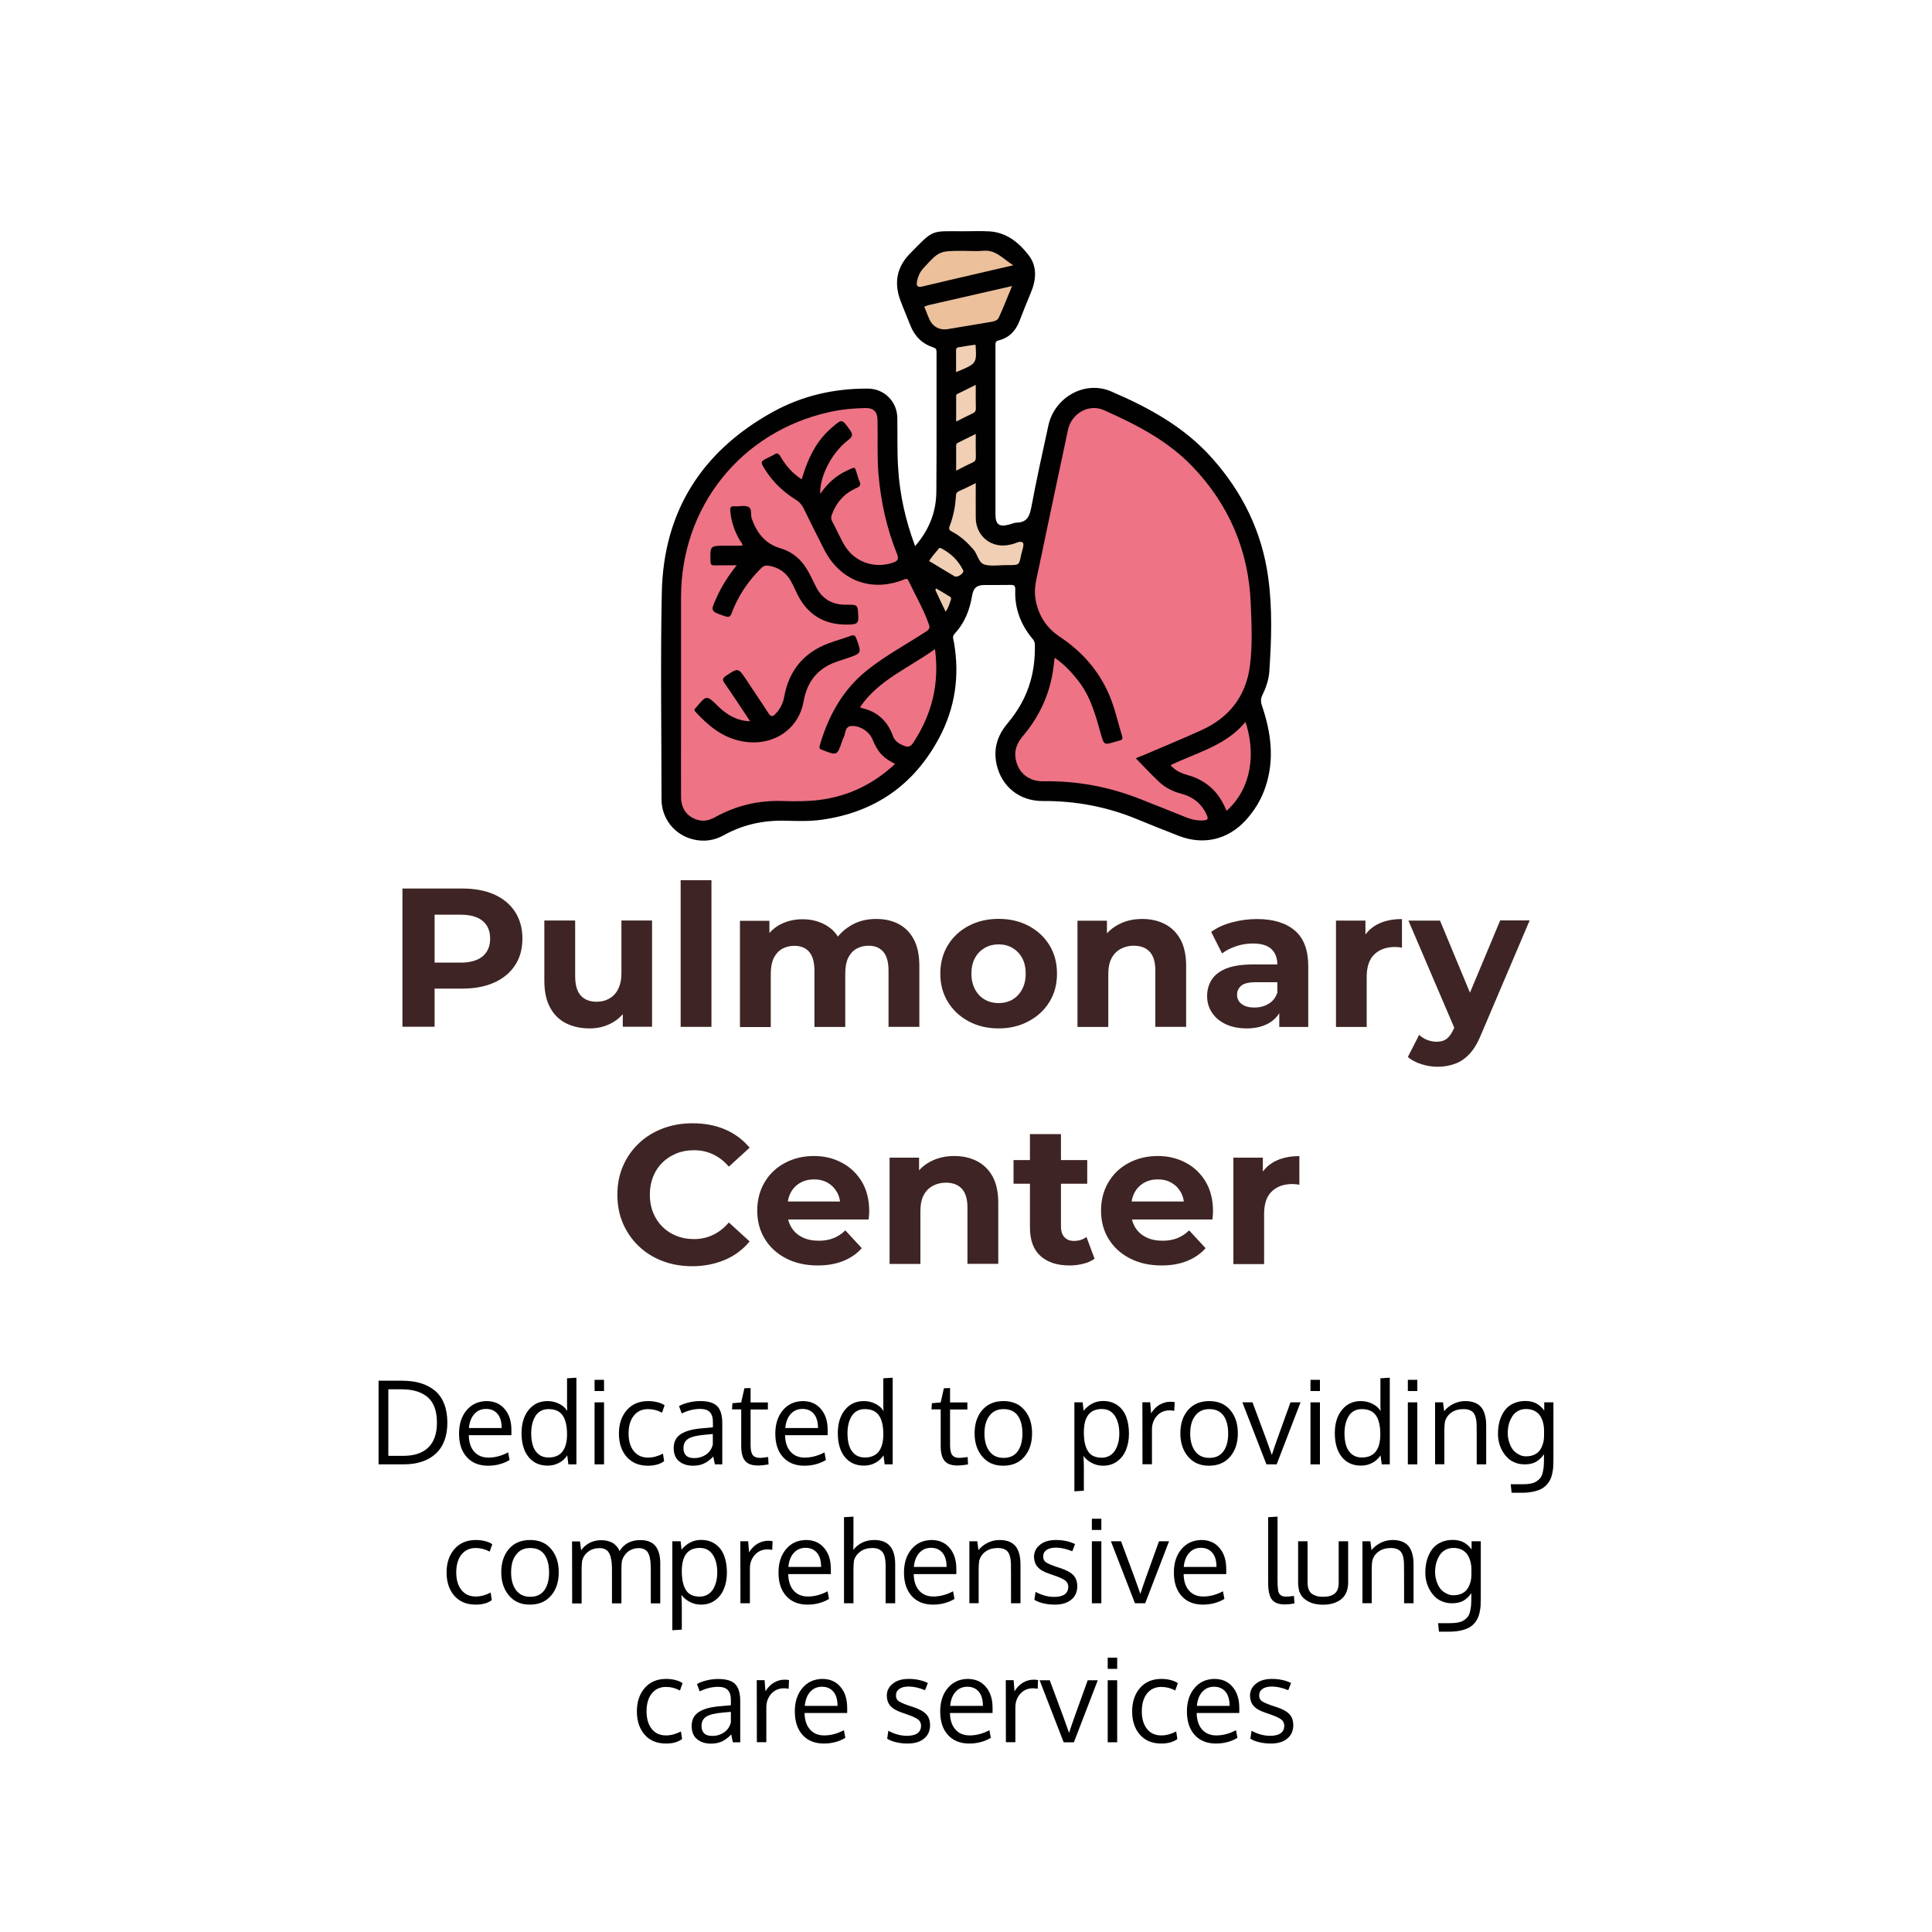 <svg xmlns="http://www.w3.org/2000/svg" xmlns:xlink="http://www.w3.org/1999/xlink" id="Layer_1" x="0px" y="0px" viewBox="0 0 200 200" style="enable-background:new 0 0 200 200;" xml:space="preserve"><style type="text/css">	.st0{fill:#010101;}	.st1{fill:#ED7385;}	.st2{fill:#F0CFB4;}	.st3{fill:#EBC09B;}	.st4{fill:#ECCDB2;}	.st5{fill:#3E2424;}</style><g>	<path class="st0" d="M94.73,56.53c1.45-1.66,2.18-3.52,2.2-5.61c0.04-4.83,0.01-9.66,0.02-14.49c0-0.27-0.07-0.38-0.35-0.47  c-1.15-0.38-1.93-1.16-2.37-2.3c-0.33-0.86-0.71-1.71-1.03-2.58c-0.67-1.82-0.36-3.45,1.01-4.84c2.48-2.52,2.1-2.31,5.46-2.3  c0.91,0,1.82-0.04,2.73,0.01c1.76,0.1,3.04,1.13,4.05,2.42c0.93,1.18,0.84,2.55,0.27,3.91c-0.42,0.99-0.81,1.99-1.2,2.99  c-0.4,1.01-1.08,1.71-2.15,1.97c-0.33,0.08-0.32,0.26-0.32,0.5c0,0.97,0,1.95,0,2.92c0,4.85,0,9.7,0,14.56  c0,1.06,0.35,1.34,1.35,1.1c0.29-0.07,0.57-0.21,0.85-0.22c1.05-0.02,1.33-0.64,1.51-1.58c0.53-2.84,1.15-5.66,1.77-8.48  c0.63-2.9,3.75-4.69,6.47-3.53c3.88,1.66,7.57,3.66,10.45,6.89c3.17,3.55,5.18,7.63,5.83,12.35c0.45,3.24,0.34,6.5,0.12,9.76  c-0.06,0.86-0.35,1.69-0.73,2.47c-0.18,0.38-0.16,0.7-0.03,1.08c0.93,2.73,1.31,5.5,0.39,8.32c-0.44,1.35-1.15,2.53-2.11,3.57  c-1.85,1.99-4.35,2.56-6.89,1.58c-1.43-0.56-2.86-1.12-4.28-1.71c-3.14-1.31-6.41-1.92-9.81-1.9c-2.4,0.01-4.27-1.48-4.78-3.82  c-0.34-1.58,0.09-2.97,1.12-4.19c1.1-1.31,1.94-2.76,2.4-4.41c0.35-1.23,0.47-2.49,0.45-3.76c0-0.25-0.09-0.44-0.25-0.62  c-1.23-1.47-1.86-3.16-1.78-5.07c0.02-0.45-0.15-0.51-0.53-0.5c-0.87,0.02-1.74,0-2.61,0.01c-0.85,0-1.19,0.28-1.33,1.12  c-0.25,1.47-0.77,2.81-1.8,3.91c-0.29,0.31-0.13,0.61-0.08,0.89c0.61,3.47,0.13,6.79-1.52,9.89c-2.6,4.88-6.67,7.72-12.17,8.49  c-1.25,0.18-2.5,0.13-3.74,0.1c-2.27-0.06-4.4,0.39-6.39,1.5c-0.99,0.55-2.06,0.71-3.19,0.43c-1.93-0.48-3.26-2.16-3.26-4.15  c0-7.14-0.12-14.28,0.03-21.42c0.18-8.38,4.14-14.59,11.44-18.65c3.06-1.7,6.4-2.47,9.91-2.44c1.68,0.01,3,1.33,3.03,3.02  c0.03,1.76-0.03,3.51,0.09,5.27C93.15,51.24,93.74,53.88,94.73,56.53z"></path>	<path class="st1" d="M117.58,78.5c0.82,0.84,1.59,1.67,2.4,2.43c0.65,0.62,1.45,1.01,2.32,1.24c1.23,0.33,2.14,1.06,2.65,2.26  c0.15,0.35,0.04,0.46-0.28,0.49c-0.65,0.06-1.26-0.06-1.86-0.3c-1.61-0.64-3.21-1.29-4.82-1.92c-3.2-1.26-6.52-1.88-9.97-1.82  c-1.51,0.02-2.58-0.84-2.87-2.26c-0.19-0.92,0.13-1.7,0.72-2.4c1.62-1.91,2.68-4.09,3.1-6.56c0.08-0.5,0.13-1,0.21-1.57  c1.04,0.72,1.85,1.6,2.58,2.57c1.19,1.6,1.68,3.48,2.21,5.35c0.32,1.11,0.32,1.11,1.41,0.8c0.18-0.05,0.36-0.11,0.55-0.16  c0.26-0.06,0.31-0.2,0.23-0.45c-0.44-1.43-0.75-2.9-1.34-4.28c-1.09-2.53-2.84-4.49-5.11-6c-1.46-0.97-2.29-2.34-2.54-4.06  c-0.14-1.01,0.14-1.97,0.34-2.94c1.01-4.81,2.02-9.63,3.05-14.43c0.37-1.7,2.15-2.73,3.72-2.03c3.35,1.49,6.6,3.15,9.19,5.86  c3.8,3.99,5.8,8.73,6.01,14.21c0.08,2.13,0.19,4.28-0.09,6.41c-0.41,3.12-2.13,5.33-4.98,6.63c-2.05,0.94-4.15,1.79-6.22,2.68  C117.99,78.31,117.8,78.4,117.58,78.5z"></path>	<path class="st1" d="M92.66,79.08c-2.27,2.11-4.85,3.35-7.84,3.73c-1.27,0.16-2.54,0.15-3.81,0.11c-2.45-0.08-4.74,0.45-6.88,1.62  c-0.54,0.3-1.11,0.52-1.76,0.37c-1.16-0.26-1.86-1.13-1.87-2.38c-0.01-2.27,0-4.53,0-6.8c0-4.64,0-9.28,0-13.92  c0.01-9.37,6.21-17.11,15.34-19.15c1.24-0.28,2.51-0.4,3.78-0.42c0.81-0.01,1.2,0.39,1.22,1.2c0.05,1.88-0.06,3.77,0.1,5.65  c0.24,2.84,0.85,5.59,1.91,8.23c0.23,0.57,0.08,0.76-0.45,0.94c-1.97,0.65-4.05-0.12-5.06-1.95c-0.43-0.78-0.79-1.58-1.21-2.37  c-0.12-0.23-0.1-0.42-0.02-0.66c0.47-1.28,1.31-2.22,2.55-2.76c0.38-0.17,0.48-0.33,0.31-0.7c-0.11-0.23-0.16-0.48-0.24-0.72  c-0.27-0.82-0.14-0.8-1.02-0.4c-1.17,0.53-2.07,1.36-2.8,2.43c-0.08-1.78,1.17-4.26,2.89-5.57c0.49-0.37,0.51-0.6,0.16-1.08  c-0.81-1.12-0.78-1.14-1.83-0.23c-1.47,1.27-2.37,2.8-3.14,5.37c-0.94-0.6-1.64-1.4-2.18-2.34c-0.19-0.33-0.35-0.44-0.68-0.22  c-0.17,0.12-0.38,0.19-0.56,0.29c-0.88,0.44-0.88,0.44-0.37,1.26c0.81,1.3,1.9,2.32,3.19,3.13c0.38,0.23,0.63,0.53,0.82,0.92  c0.68,1.4,1.38,2.8,2.09,4.19c1.63,3.24,4.85,4.48,8.21,3.17c0.22-0.09,0.4-0.22,0.55,0.12c0.7,1.49,1.54,2.91,2.09,4.47  c0.13,0.35,0.07,0.54-0.26,0.75c-2.05,1.34-4.23,2.5-6.15,4.04c-2.52,2.02-3.99,4.72-4.88,7.77c-0.08,0.26-0.01,0.4,0.25,0.45  c0.02,0,0.04,0.02,0.06,0.03c1.49,0.58,1.49,0.58,2.01-0.93c0.03-0.08,0.04-0.17,0.09-0.24c0.29-0.43,0.13-1.22,0.78-1.31  c0.9-0.13,1.94,0.56,2.26,1.35c0.25,0.61,0.55,1.19,1.02,1.66C91.71,78.56,92.14,78.82,92.66,79.08z"></path>	<path class="st1" d="M96.79,67.19c0.48,3.63-0.34,6.8-2.26,9.71c-0.26,0.39-0.5,0.47-0.93,0.31c-0.52-0.2-0.98-0.49-1.16-1.01  c-0.56-1.56-1.61-2.54-3.23-2.9c-0.05-0.01-0.1-0.06-0.17-0.11C90.95,70.38,94.07,69.16,96.79,67.19z"></path>	<path class="st1" d="M126.98,83.93c-0.38-0.86-0.83-1.67-1.52-2.31c-0.71-0.66-1.53-1.11-2.47-1.37c-0.67-0.19-1.31-0.45-1.81-1.04  c2.71-1.32,5.73-2.01,7.75-4.48C129.98,77.88,129.63,81.56,126.98,83.93z"></path>	<path class="st2" d="M101.01,50.01c0,1.28-0.01,2.44,0,3.6c0.01,1.91,1.66,3.21,3.52,2.78c0.02,0,0.04-0.01,0.06-0.02  c0.45-0.03,1-0.47,1.29-0.19c0.19,0.18-0.09,0.85-0.18,1.3c-0.2,1.02-0.21,1.02-1.26,1.02c-0.11,0-0.21,0-0.32,0  c-0.72,0-1.47,0.13-2.15-0.04c-0.7-0.18-0.75-1.07-1.2-1.58c-0.65-0.74-1.35-1.4-2.23-1.85c-0.27-0.14-0.35-0.26-0.23-0.58  c0.39-1.01,0.59-2.07,0.65-3.15c0.01-0.22,0.08-0.34,0.28-0.44C99.81,50.61,100.37,50.33,101.01,50.01z"></path>	<path class="st3" d="M95.68,31.74c0.16-0.05,0.29-0.11,0.43-0.15c2.83-0.65,5.67-1.3,8.66-1.98c-0.48,1.16-0.9,2.22-1.37,3.26  c-0.16,0.35-0.57,0.41-0.92,0.47c-1.46,0.24-2.92,0.49-4.37,0.73c-0.81,0.14-1.53-0.23-1.88-0.97  C96.03,32.66,95.87,32.2,95.68,31.74z"></path>	<path class="st3" d="M104.89,27.46c-1.37,0.32-2.54,0.59-3.7,0.86c-1.89,0.44-3.78,0.87-5.67,1.33c-0.55,0.13-0.69-0.04-0.59-0.54  c0.1-0.48,0.28-0.92,0.62-1.3c1.67-1.84,1.67-1.84,4.17-1.84c0.7,0,1.4,0.05,2.09-0.01C103.1,25.85,103.81,26.78,104.89,27.46z"></path>	<path class="st2" d="M101.01,39.84c0,0.88-0.01,1.66,0.01,2.44c0.01,0.28-0.11,0.41-0.35,0.52c-0.53,0.25-1.05,0.52-1.69,0.84  c0-0.93,0-1.8,0-2.67c0-0.15,0.13-0.2,0.25-0.25C99.8,40.44,100.36,40.16,101.01,39.84z"></path>	<path class="st2" d="M101.01,44.92c0,0.87-0.01,1.63,0.01,2.39c0.01,0.29-0.08,0.46-0.36,0.58c-0.54,0.24-1.05,0.52-1.68,0.83  c0-0.92,0-1.77,0-2.62c0-0.15,0.1-0.23,0.21-0.28C99.77,45.54,100.35,45.25,101.01,44.92z"></path>	<path class="st2" d="M99.73,59.1c-0.01,0.32-0.65,0.71-0.91,0.56c-0.8-0.47-1.59-0.95-2.38-1.43c-0.09-0.06-0.31-0.11-0.21-0.24  c0.3-0.43,0.64-0.84,0.98-1.23c0.1-0.11,0.23,0.02,0.34,0.07c0.9,0.47,1.59,1.16,2.08,2.06C99.67,58.97,99.7,59.04,99.73,59.1z"></path>	<path class="st2" d="M100.96,35.68c0.02,0.06,0.04,0.1,0.04,0.14c0.11,1.81,0.08,1.84-2.03,2.7c0-0.78,0.01-1.52,0-2.27  c0-0.29,0.21-0.29,0.38-0.32C99.89,35.83,100.43,35.76,100.96,35.68z"></path>	<path class="st4" d="M96.89,60.9c0.5,0.3,0.97,0.58,1.45,0.87c0.17,0.1,0.12,0.24,0.07,0.39c-0.13,0.4-0.26,0.8-0.52,1.16  c-0.36-0.75-0.71-1.48-1.05-2.22C96.83,61.07,96.86,61.02,96.89,60.9z"></path>	<path class="st0" d="M76.26,58.52c-0.84,0-1.56-0.01-2.27,0.01c-0.31,0.01-0.43-0.06-0.44-0.41c-0.05-1.63-0.06-1.63,1.57-1.63  c0.57,0,1.14,0,1.7,0c0.08-0.24-0.1-0.33-0.18-0.47c-0.58-0.95-0.93-1.98-1.04-3.1c-0.03-0.36,0.02-0.55,0.46-0.51  c0.46,0.04,0.99-0.12,1.38,0.05c0.46,0.19,0.23,0.81,0.38,1.23c0.53,1.49,1.39,2.61,3,3.08c1.2,0.35,2.12,1.14,2.75,2.22  c0.31,0.53,0.57,1.08,0.84,1.63c0.64,1.35,1.69,2,3.18,1.98c1.24-0.01,1.2,0,1.26,1.24c0.04,0.69-0.2,0.78-0.83,0.81  c-2.72,0.13-4.58-1.06-5.66-3.52c-0.14-0.31-0.29-0.61-0.45-0.91c-0.49-0.92-1.25-1.46-2.27-1.65c-0.33-0.06-0.59-0.01-0.85,0.25  c-1.34,1.33-2.38,2.86-3.04,4.63c-0.16,0.44-0.32,0.47-0.73,0.33c-1.49-0.51-1.49-0.49-0.83-1.94  C74.71,60.67,75.4,59.61,76.26,58.52z"></path>	<path class="st0" d="M77.65,74.66c-0.91-1.37-1.77-2.68-2.66-3.96c-0.24-0.35-0.18-0.5,0.15-0.73c1.28-0.85,1.27-0.87,2.13,0.42  c0.76,1.14,1.53,2.28,2.28,3.44c0.23,0.35,0.4,0.41,0.71,0.09c0.51-0.52,0.8-1.12,0.93-1.83c0.49-2.7,2.03-4.54,4.6-5.5  c0.75-0.28,1.53-0.49,2.28-0.77c0.36-0.13,0.48,0,0.59,0.31c0.54,1.49,0.55,1.49-0.97,2.01c-0.28,0.1-0.56,0.19-0.84,0.28  c-2.08,0.64-3.28,2.02-3.66,4.18c-0.54,3.06-3.41,4.81-6.61,4.09c-1.91-0.43-3.31-1.62-4.59-3.01c-0.13-0.14-0.14-0.25,0-0.37  c0.02-0.01,0.03-0.03,0.05-0.04c1.1-1.34,1.1-1.34,2.3-0.15C75.37,74.12,76.46,74.65,77.65,74.66z"></path></g><g>	<g>		<path class="st5" d="M41.66,106.3V91.98h6.2c1.28,0,2.39,0.21,3.31,0.62c0.93,0.42,1.64,1.01,2.15,1.79   c0.5,0.78,0.76,1.7,0.76,2.76c0,1.08-0.25,2-0.76,2.77c-0.5,0.77-1.22,1.37-2.15,1.79s-2.03,0.63-3.31,0.63h-4.38l1.51-1.49v5.44   H41.66z M44.99,101.22l-1.51-1.57h4.19c1.01,0,1.77-0.22,2.29-0.65c0.52-0.44,0.78-1.05,0.78-1.84c0-0.79-0.26-1.4-0.78-1.83   c-0.52-0.43-1.28-0.64-2.29-0.64h-4.19l1.51-1.57V101.22z"></path>		<path class="st5" d="M61.05,106.46c-0.93,0-1.75-0.18-2.45-0.53c-0.71-0.35-1.26-0.9-1.66-1.64s-0.59-1.66-0.59-2.78v-6.22h3.19   v5.73c0,0.93,0.19,1.61,0.58,2.04c0.39,0.43,0.94,0.64,1.65,0.64c0.49,0,0.93-0.11,1.31-0.33c0.38-0.22,0.69-0.54,0.91-0.98   s0.34-0.98,0.34-1.64v-5.46h3.17v11h-3.03v-3.05l0.55,0.9c-0.38,0.76-0.93,1.34-1.64,1.73C62.67,106.27,61.89,106.46,61.05,106.46   z"></path>		<path class="st5" d="M70.46,106.3V91.12h3.19v15.18H70.46z"></path>		<path class="st5" d="M90.7,95.13c0.87,0,1.65,0.17,2.32,0.52c0.67,0.35,1.2,0.88,1.58,1.6c0.38,0.72,0.57,1.63,0.57,2.75v6.3   h-3.19v-5.81c0-0.89-0.18-1.54-0.54-1.96s-0.87-0.63-1.52-0.63c-0.48,0-0.9,0.11-1.27,0.32c-0.37,0.21-0.65,0.53-0.85,0.94   c-0.2,0.42-0.3,0.96-0.3,1.63v5.52h-3.19v-5.81c0-0.89-0.18-1.54-0.54-1.96s-0.88-0.63-1.56-0.63c-0.46,0-0.88,0.11-1.25,0.32   c-0.37,0.21-0.65,0.53-0.86,0.94c-0.2,0.42-0.31,0.96-0.31,1.63v5.52h-3.19v-11h3.05v2.99l-0.57-0.86   c0.37-0.75,0.91-1.32,1.62-1.71s1.51-0.58,2.39-0.58c1.01,0,1.9,0.26,2.66,0.77c0.76,0.51,1.27,1.29,1.51,2.34l-1.12-0.31   c0.37-0.85,0.95-1.52,1.76-2.04C88.71,95.38,89.64,95.13,90.7,95.13z"></path>		<path class="st5" d="M103.36,106.46c-1.16,0-2.19-0.25-3.1-0.74c-0.91-0.49-1.62-1.16-2.14-2.01c-0.52-0.85-0.78-1.82-0.78-2.92   c0-1.1,0.26-2.08,0.78-2.94c0.52-0.85,1.23-1.52,2.14-2c0.91-0.48,1.94-0.73,3.1-0.73c1.17,0,2.21,0.24,3.13,0.73   c0.91,0.48,1.63,1.15,2.15,2c0.52,0.85,0.78,1.83,0.78,2.94s-0.26,2.08-0.78,2.92c-0.52,0.85-1.23,1.51-2.15,2   C105.58,106.21,104.54,106.46,103.36,106.46z M103.36,103.84c0.54,0,1.03-0.12,1.44-0.36c0.42-0.24,0.75-0.59,1-1.05   s0.38-1.01,0.38-1.64c0-0.64-0.13-1.19-0.38-1.64c-0.25-0.45-0.59-0.79-1-1.03c-0.42-0.24-0.89-0.36-1.42-0.36   s-1.01,0.12-1.43,0.36c-0.42,0.24-0.76,0.58-1.01,1.03c-0.25,0.45-0.38,1-0.38,1.64c0,0.63,0.13,1.17,0.38,1.64   c0.25,0.46,0.59,0.81,1.01,1.05C102.37,103.72,102.85,103.84,103.36,103.84z"></path>		<path class="st5" d="M118.23,95.13c0.87,0,1.65,0.17,2.34,0.52c0.69,0.35,1.23,0.88,1.63,1.6c0.39,0.72,0.59,1.63,0.59,2.75v6.3   h-3.19v-5.81c0-0.89-0.19-1.54-0.58-1.96s-0.94-0.63-1.65-0.63c-0.5,0-0.96,0.11-1.36,0.33c-0.4,0.22-0.72,0.54-0.94,0.96   c-0.23,0.42-0.34,0.98-0.34,1.68v5.44h-3.19v-11h3.05v3.05l-0.57-0.92c0.4-0.74,0.96-1.3,1.7-1.7   C116.45,95.33,117.29,95.13,118.23,95.13z"></path>		<path class="st5" d="M129.07,106.46c-0.85,0-1.58-0.15-2.19-0.44c-0.61-0.29-1.09-0.69-1.42-1.2c-0.33-0.5-0.5-1.07-0.5-1.7   c0-0.64,0.16-1.21,0.48-1.71c0.32-0.5,0.83-0.88,1.52-1.16c0.7-0.27,1.61-0.41,2.74-0.41h2.9v1.84h-2.58   c-0.75,0-1.26,0.12-1.54,0.37c-0.28,0.25-0.42,0.55-0.42,0.92c0,0.41,0.16,0.73,0.48,0.97c0.32,0.24,0.75,0.36,1.3,0.36   c0.55,0,1.03-0.12,1.46-0.37c0.43-0.25,0.73-0.62,0.91-1.13l0.49,1.49c-0.23,0.68-0.66,1.21-1.27,1.58   S130.04,106.46,129.07,106.46z M132.43,106.3v-2.15l-0.2-0.47v-3.84c0-0.68-0.21-1.21-0.62-1.6c-0.42-0.38-1.05-0.57-1.91-0.57   c-0.59,0-1.16,0.09-1.73,0.28s-1.05,0.43-1.46,0.75l-1.13-2.23c0.6-0.44,1.32-0.77,2.17-0.99c0.84-0.23,1.7-0.34,2.58-0.34   c1.68,0,2.98,0.4,3.91,1.19c0.93,0.79,1.39,2.02,1.39,3.7v6.28H132.43z"></path>		<path class="st5" d="M138.3,106.3v-11h3.05v3.13l-0.43-0.92c0.33-0.78,0.85-1.37,1.57-1.77c0.72-0.4,1.6-0.6,2.64-0.6v2.97   c-0.12-0.03-0.24-0.05-0.36-0.06c-0.12-0.01-0.23-0.02-0.34-0.02c-0.9,0-1.62,0.25-2.15,0.76c-0.53,0.5-0.8,1.28-0.8,2.33v5.19   H138.3z"></path>		<path class="st5" d="M148.81,110.43c-0.56,0-1.12-0.09-1.68-0.27c-0.56-0.18-1.02-0.42-1.39-0.74l1.17-2.29   c0.25,0.23,0.53,0.41,0.85,0.53c0.32,0.12,0.64,0.18,0.97,0.18c0.44,0,0.79-0.11,1.05-0.32c0.27-0.21,0.51-0.56,0.73-1.05   l0.57-1.35l0.25-0.35l3.97-9.49h3.05l-4.97,11.68c-0.36,0.9-0.76,1.6-1.22,2.1c-0.46,0.5-0.96,0.85-1.51,1.05   C150.09,110.32,149.48,110.43,148.81,110.43z M150.69,106.73l-4.89-11.43h3.27l3.83,9.22L150.69,106.73z"></path>		<path class="st5" d="M71.66,131.08c-1.1,0-2.13-0.18-3.08-0.54c-0.95-0.36-1.77-0.88-2.46-1.54c-0.7-0.67-1.24-1.45-1.63-2.35   c-0.39-0.9-0.58-1.89-0.58-2.97s0.19-2.07,0.58-2.97c0.39-0.9,0.93-1.68,1.64-2.35c0.7-0.67,1.53-1.18,2.48-1.54   c0.95-0.36,1.97-0.54,3.08-0.54c1.24,0,2.37,0.21,3.37,0.64s1.85,1.06,2.54,1.89l-2.15,1.96c-0.48-0.56-1.02-0.98-1.63-1.27   c-0.61-0.29-1.26-0.43-1.97-0.43c-0.67,0-1.28,0.11-1.84,0.34s-1.04,0.54-1.45,0.95s-0.73,0.89-0.95,1.45   c-0.22,0.56-0.34,1.18-0.34,1.86s0.11,1.3,0.34,1.86c0.23,0.56,0.54,1.04,0.95,1.45c0.41,0.41,0.89,0.73,1.45,0.95   c0.56,0.23,1.17,0.34,1.84,0.34c0.71,0,1.37-0.15,1.97-0.44c0.61-0.29,1.15-0.72,1.63-1.28l2.15,1.96   c-0.68,0.83-1.53,1.47-2.54,1.9S72.92,131.08,71.66,131.08z"></path>		<path class="st5" d="M84.65,131c-1.25,0-2.35-0.25-3.29-0.74c-0.94-0.49-1.67-1.16-2.19-2.01c-0.52-0.85-0.78-1.82-0.78-2.92   s0.25-2.07,0.75-2.92c0.5-0.86,1.19-1.53,2.09-2.01c0.89-0.48,1.9-0.73,3.02-0.73c1.08,0,2.05,0.23,2.91,0.7   c0.87,0.46,1.55,1.12,2.06,1.96c0.5,0.85,0.76,1.86,0.76,3.05c0,0.12-0.01,0.26-0.02,0.42c-0.01,0.16-0.03,0.3-0.04,0.44h-8.94   v-1.86h7.26l-1.25,0.55c0.01-0.57-0.1-1.07-0.33-1.49c-0.23-0.42-0.55-0.75-0.96-0.99c-0.41-0.24-0.89-0.36-1.43-0.36   s-1.03,0.12-1.44,0.36c-0.42,0.24-0.74,0.57-0.97,1s-0.35,0.94-0.35,1.52v0.49c0,0.61,0.14,1.15,0.41,1.59   c0.27,0.45,0.65,0.79,1.13,1.03c0.48,0.24,1.05,0.36,1.72,0.36c0.57,0,1.08-0.09,1.52-0.27c0.44-0.18,0.85-0.44,1.22-0.8l1.7,1.84   c-0.5,0.57-1.14,1.01-1.9,1.32S85.64,131,84.65,131z"></path>		<path class="st5" d="M98.78,119.67c0.87,0,1.65,0.17,2.34,0.52c0.69,0.35,1.23,0.88,1.63,1.59c0.39,0.72,0.59,1.63,0.59,2.75v6.3   h-3.19v-5.81c0-0.89-0.19-1.54-0.58-1.96c-0.39-0.42-0.94-0.63-1.65-0.63c-0.5,0-0.96,0.11-1.36,0.33   c-0.4,0.22-0.72,0.54-0.94,0.96c-0.23,0.42-0.34,0.98-0.34,1.68v5.44h-3.19v-11h3.05v3.05l-0.57-0.92c0.4-0.74,0.96-1.3,1.7-1.7   S97.84,119.67,98.78,119.67z"></path>		<path class="st5" d="M104.92,122.54v-2.45h7.63v2.45H104.92z M110.73,131c-1.3,0-2.3-0.33-3.03-0.99s-1.08-1.65-1.08-2.96v-9.65   h3.21v9.59c0,0.46,0.12,0.83,0.36,1.08c0.24,0.26,0.56,0.39,0.97,0.39c0.52,0,0.96-0.14,1.31-0.41l0.84,2.25   c-0.31,0.23-0.7,0.41-1.16,0.52C111.69,130.94,111.22,131,110.73,131z"></path>		<path class="st5" d="M120.24,131c-1.25,0-2.35-0.25-3.29-0.74c-0.94-0.49-1.67-1.16-2.19-2.01c-0.52-0.85-0.78-1.82-0.78-2.92   s0.25-2.07,0.75-2.92c0.5-0.86,1.19-1.53,2.09-2.01c0.89-0.48,1.9-0.73,3.02-0.73c1.08,0,2.05,0.23,2.92,0.7   c0.87,0.46,1.55,1.12,2.05,1.96c0.5,0.85,0.76,1.86,0.76,3.05c0,0.12-0.01,0.26-0.02,0.42c-0.01,0.16-0.03,0.3-0.04,0.44h-8.94   v-1.86h7.26l-1.25,0.55c0.01-0.57-0.1-1.07-0.33-1.49c-0.23-0.42-0.55-0.75-0.96-0.99c-0.41-0.24-0.89-0.36-1.43-0.36   c-0.55,0-1.03,0.12-1.44,0.36c-0.42,0.24-0.74,0.57-0.97,1c-0.23,0.43-0.35,0.94-0.35,1.52v0.49c0,0.61,0.14,1.15,0.41,1.59   c0.27,0.45,0.65,0.79,1.13,1.03c0.48,0.24,1.05,0.36,1.72,0.36c0.57,0,1.08-0.09,1.52-0.27c0.44-0.18,0.85-0.44,1.22-0.8l1.7,1.84   c-0.5,0.57-1.14,1.01-1.9,1.32C122.11,130.85,121.23,131,120.24,131z"></path>		<path class="st5" d="M127.68,130.84v-11h3.05v3.13l-0.43-0.92c0.33-0.78,0.85-1.37,1.57-1.77s1.6-0.6,2.64-0.6v2.97   c-0.12-0.03-0.24-0.05-0.36-0.06c-0.12-0.01-0.23-0.02-0.34-0.02c-0.9,0-1.62,0.25-2.15,0.76c-0.53,0.5-0.8,1.28-0.8,2.33v5.2   H127.68z"></path>	</g></g><g>	<path d="M46.31,147.26c0,1.41-0.4,2.48-1.2,3.22c-0.8,0.74-1.92,1.11-3.35,1.11h-2.57v-8.66h2.4c0.72,0,1.37,0.08,1.94,0.25  c0.57,0.17,1.06,0.43,1.48,0.77c0.42,0.34,0.74,0.8,0.96,1.35S46.31,146.52,46.31,147.26z M45.23,147.29  c0-1.21-0.31-2.09-0.94-2.64s-1.53-0.83-2.73-0.83h-1.36v6.89h1.53c1.14,0,2.01-0.29,2.6-0.86  C44.93,149.27,45.23,148.42,45.23,147.29z"></path>	<path d="M50.52,151.73c-0.93,0-1.67-0.3-2.2-0.89s-0.8-1.4-0.8-2.43c0-1,0.26-1.8,0.78-2.42s1.2-0.93,2.05-0.95  c0.8,0,1.43,0.27,1.89,0.82c0.47,0.54,0.7,1.27,0.7,2.18c0,0.05,0,0.13,0,0.26s0,0.21,0,0.27h-4.41c0.01,0.73,0.2,1.3,0.56,1.71  c0.37,0.41,0.86,0.61,1.47,0.61c0.68,0,1.36-0.18,2.04-0.54l0.15,0.79C52.1,151.53,51.35,151.73,50.52,151.73z M51.5,146.36  c-0.29-0.34-0.68-0.51-1.18-0.51c-0.5,0-0.91,0.18-1.22,0.53c-0.32,0.35-0.5,0.84-0.56,1.45h3.39  C51.93,147.19,51.79,146.7,51.5,146.36z"></path>	<path d="M58.72,150.66c-0.21,0.32-0.49,0.58-0.84,0.77c-0.35,0.19-0.74,0.29-1.18,0.29c-0.85,0-1.51-0.3-1.99-0.9  c-0.48-0.6-0.72-1.42-0.72-2.46c0-0.99,0.24-1.79,0.73-2.4c0.49-0.61,1.14-0.92,1.96-0.92c0.42,0,0.83,0.09,1.2,0.28  c0.38,0.19,0.66,0.43,0.84,0.75l-0.02-0.56v-2.83l0.97-0.06v8.97h-0.83L58.72,150.66z M56.79,150.88c0.64,0,1.12-0.21,1.44-0.62  c0.31-0.41,0.47-1,0.47-1.77c0-0.87-0.15-1.52-0.45-1.96c-0.3-0.44-0.79-0.66-1.47-0.66c-0.3,0-0.57,0.06-0.8,0.19  s-0.42,0.31-0.56,0.54c-0.14,0.23-0.25,0.5-0.32,0.79c-0.07,0.3-0.11,0.63-0.11,0.98c0,0.5,0.06,0.93,0.18,1.3  c0.12,0.37,0.32,0.66,0.59,0.88C56.05,150.78,56.39,150.88,56.79,150.88z"></path>	<path d="M62.53,142.84V144h-0.98v-1.16H62.53z M62.53,145.17v6.42h-0.98v-6.42H62.53z"></path>	<path d="M67.08,151.73c-0.94,0-1.68-0.31-2.21-0.92c-0.53-0.61-0.8-1.41-0.8-2.41c0-1,0.28-1.81,0.82-2.43  c0.54-0.62,1.28-0.93,2.22-0.93c0.33,0,0.65,0.04,0.96,0.12c0.31,0.08,0.56,0.19,0.73,0.32l-0.27,0.76  c-0.46-0.25-0.94-0.37-1.45-0.37c-0.62,0-1.11,0.23-1.47,0.68c-0.36,0.45-0.54,1.07-0.54,1.85c0,0.76,0.18,1.37,0.54,1.82  c0.36,0.45,0.85,0.67,1.48,0.67c0.5,0,1.02-0.14,1.54-0.41l0.12,0.78C68.33,151.57,67.77,151.73,67.08,151.73z"></path>	<path d="M74.01,151.59c-0.06-0.25-0.12-0.52-0.17-0.81c-0.35,0.36-0.69,0.6-1,0.74c-0.31,0.14-0.68,0.21-1.1,0.21  c-0.6,0-1.08-0.16-1.45-0.47c-0.37-0.31-0.55-0.77-0.55-1.35c0-0.66,0.25-1.14,0.75-1.46c0.5-0.32,1.21-0.51,2.15-0.59  c0.13-0.01,0.32-0.03,0.58-0.05s0.45-0.04,0.58-0.05v-0.57c0-0.45-0.11-0.79-0.32-1.01c-0.21-0.22-0.54-0.33-1-0.33  c-0.63,0-1.27,0.16-1.91,0.47c-0.02-0.05-0.07-0.18-0.15-0.41c-0.08-0.22-0.13-0.34-0.13-0.35c0.28-0.16,0.62-0.29,1.02-0.38  c0.39-0.1,0.79-0.14,1.2-0.14c0.8,0,1.38,0.17,1.73,0.52c0.35,0.35,0.53,0.94,0.53,1.78v4.25H74.01z M71.88,150.94  c0.46,0,0.87-0.13,1.23-0.38c0.35-0.25,0.58-0.6,0.68-1.03v-1.08c-0.02,0-0.14,0.01-0.35,0.03c-0.22,0.02-0.36,0.03-0.42,0.04  c-0.85,0.07-1.44,0.21-1.77,0.42c-0.33,0.2-0.5,0.53-0.5,0.98c0,0.34,0.1,0.6,0.3,0.78S71.53,150.94,71.88,150.94z"></path>	<path d="M78.5,151.71c-0.63,0-1.08-0.15-1.35-0.46c-0.27-0.31-0.41-0.8-0.42-1.49v-3.86h-0.95l0.04-0.64l0.91-0.08l0.33-1.47  l0.64-0.02v1.49h1.79v0.73h-1.79v3.68c0,0.49,0.07,0.83,0.22,1.03c0.15,0.2,0.4,0.3,0.76,0.3c0.13,0,0.41-0.03,0.84-0.09l0.04,0.77  C79.1,151.67,78.75,151.71,78.5,151.71z"></path>	<path d="M83.26,151.73c-0.93,0-1.67-0.3-2.2-0.89c-0.54-0.59-0.8-1.4-0.8-2.43c0-1,0.26-1.8,0.78-2.42  c0.52-0.62,1.2-0.93,2.05-0.95c0.8,0,1.43,0.27,1.89,0.82c0.47,0.54,0.7,1.27,0.7,2.18c0,0.05,0,0.13,0,0.26c0,0.13,0,0.21,0,0.27  h-4.41c0.01,0.73,0.2,1.3,0.57,1.71c0.36,0.41,0.85,0.61,1.47,0.61c0.68,0,1.36-0.18,2.04-0.54l0.15,0.79  C84.84,151.53,84.1,151.73,83.26,151.73z M84.25,146.36c-0.29-0.34-0.68-0.51-1.18-0.51c-0.5,0-0.91,0.18-1.22,0.53  c-0.32,0.35-0.5,0.84-0.56,1.45h3.39C84.68,147.19,84.53,146.7,84.25,146.36z"></path>	<path d="M91.46,150.66c-0.21,0.32-0.49,0.58-0.84,0.77c-0.35,0.19-0.74,0.29-1.18,0.29c-0.85,0-1.51-0.3-1.99-0.9  c-0.48-0.6-0.72-1.42-0.72-2.46c0-0.99,0.24-1.79,0.73-2.4c0.49-0.61,1.14-0.92,1.96-0.92c0.42,0,0.83,0.09,1.2,0.28  c0.38,0.19,0.66,0.43,0.84,0.75l-0.02-0.56v-2.83l0.97-0.06v8.97h-0.83L91.46,150.66z M89.53,150.88c0.64,0,1.12-0.21,1.44-0.62  c0.31-0.41,0.47-1,0.47-1.77c0-0.87-0.15-1.52-0.45-1.96c-0.3-0.44-0.79-0.66-1.47-0.66c-0.3,0-0.57,0.06-0.8,0.19  s-0.42,0.31-0.56,0.54c-0.14,0.23-0.25,0.5-0.32,0.79c-0.07,0.3-0.11,0.63-0.11,0.98c0,0.5,0.06,0.93,0.18,1.3  c0.12,0.37,0.32,0.66,0.59,0.88C88.79,150.78,89.13,150.88,89.53,150.88z"></path>	<path d="M99.15,151.71c-0.63,0-1.08-0.15-1.35-0.46c-0.27-0.31-0.41-0.8-0.42-1.49v-3.86h-0.95l0.04-0.64l0.91-0.08l0.33-1.47  l0.64-0.02v1.49h1.79v0.73h-1.79v3.68c0,0.49,0.07,0.83,0.22,1.03c0.15,0.2,0.4,0.3,0.76,0.3c0.13,0,0.41-0.03,0.84-0.09l0.04,0.77  C99.75,151.67,99.4,151.71,99.15,151.71z"></path>	<path d="M106.84,148.38c0,1-0.27,1.8-0.8,2.42c-0.53,0.62-1.26,0.93-2.2,0.93c-0.9,0-1.62-0.31-2.15-0.94  c-0.53-0.62-0.8-1.43-0.8-2.41c0-1,0.27-1.81,0.8-2.42c0.54-0.62,1.27-0.92,2.2-0.92c0.92,0,1.64,0.31,2.16,0.93  C106.58,146.58,106.84,147.39,106.84,148.38z M101.91,148.4c0,0.76,0.17,1.37,0.51,1.83c0.34,0.46,0.83,0.69,1.48,0.69  c0.64,0,1.12-0.23,1.45-0.68c0.33-0.46,0.49-1.07,0.49-1.84c0-0.78-0.16-1.4-0.48-1.85c-0.32-0.45-0.81-0.68-1.47-0.68  c-0.64,0-1.13,0.23-1.46,0.69C102.08,147.01,101.91,147.63,101.91,148.4z"></path>	<path d="M111.22,154.38v-9.21h0.86l0.09,0.87c0.56-0.67,1.24-1.01,2.02-1.01c0.58,0,1.08,0.15,1.49,0.44  c0.41,0.29,0.71,0.69,0.9,1.19c0.19,0.5,0.29,1.08,0.29,1.75c0,0.64-0.11,1.21-0.32,1.71s-0.52,0.89-0.93,1.18  c-0.41,0.29-0.88,0.43-1.43,0.43c-0.41,0-0.8-0.09-1.16-0.28c-0.36-0.19-0.65-0.43-0.87-0.73c0.02,0.42,0.04,0.83,0.04,1.23v2.37  L111.22,154.38z M114.06,150.9c0.3,0,0.56-0.07,0.8-0.2c0.23-0.13,0.42-0.32,0.57-0.55c0.14-0.23,0.25-0.5,0.33-0.8  s0.11-0.62,0.11-0.97c0-0.73-0.15-1.33-0.46-1.81c-0.31-0.47-0.76-0.71-1.35-0.71c-1.24,0-1.86,0.8-1.86,2.41  c0,0.87,0.14,1.53,0.44,1.97C112.91,150.68,113.39,150.9,114.06,150.9z"></path>	<path d="M121.12,145.11c0.18,0,0.34,0.01,0.48,0.04l-0.04,0.9c-0.18-0.03-0.34-0.05-0.47-0.05c-0.55,0-0.99,0.19-1.33,0.57  c-0.34,0.38-0.51,0.85-0.51,1.41v3.6h-0.98c0-3.94-0.01-6.08-0.01-6.42h0.81l0.09,1.15c0.22-0.36,0.5-0.66,0.85-0.88  C120.37,145.23,120.74,145.11,121.12,145.11z"></path>	<path d="M128.14,148.38c0,1-0.27,1.8-0.8,2.42c-0.53,0.62-1.26,0.93-2.2,0.93c-0.9,0-1.62-0.31-2.15-0.94  c-0.53-0.62-0.8-1.43-0.8-2.41c0-1,0.27-1.81,0.8-2.42c0.54-0.62,1.27-0.92,2.2-0.92c0.92,0,1.64,0.31,2.16,0.93  C127.88,146.58,128.14,147.39,128.14,148.38z M123.21,148.4c0,0.76,0.17,1.37,0.51,1.83c0.34,0.46,0.83,0.69,1.48,0.69  c0.64,0,1.12-0.23,1.45-0.68c0.33-0.46,0.49-1.07,0.49-1.84c0-0.78-0.16-1.4-0.48-1.85c-0.32-0.45-0.81-0.68-1.47-0.68  c-0.64,0-1.13,0.23-1.46,0.69C123.37,147.01,123.21,147.63,123.21,148.4z"></path>	<path d="M131.1,151.59l-2.49-6.42h1.05l1.42,3.82l0.58,1.63c0.13-0.42,0.32-0.96,0.55-1.62c0.3-0.83,0.76-2.11,1.38-3.83h1.04  l-2.47,6.42H131.1z"></path>	<path d="M136.64,142.84V144h-0.98v-1.16H136.64z M136.64,145.17v6.42h-0.98v-6.42H136.64z"></path>	<path d="M142.91,150.66c-0.21,0.32-0.49,0.58-0.84,0.77c-0.35,0.19-0.74,0.29-1.18,0.29c-0.85,0-1.51-0.3-1.99-0.9  c-0.48-0.6-0.72-1.42-0.72-2.46c0-0.99,0.24-1.79,0.73-2.4c0.49-0.61,1.14-0.92,1.96-0.92c0.42,0,0.83,0.09,1.2,0.28  c0.38,0.19,0.66,0.43,0.85,0.75l-0.02-0.56v-2.83l0.97-0.06v8.97h-0.83L142.91,150.66z M140.98,150.88c0.64,0,1.12-0.21,1.44-0.62  c0.31-0.41,0.47-1,0.47-1.77c0-0.87-0.15-1.52-0.45-1.96c-0.3-0.44-0.79-0.66-1.47-0.66c-0.3,0-0.57,0.06-0.8,0.19  c-0.23,0.13-0.42,0.31-0.56,0.54c-0.14,0.23-0.25,0.5-0.32,0.79c-0.07,0.3-0.11,0.63-0.11,0.98c0,0.5,0.06,0.93,0.18,1.3  c0.12,0.37,0.32,0.66,0.59,0.88C140.25,150.78,140.58,150.88,140.98,150.88z"></path>	<path d="M146.72,142.84V144h-0.98v-1.16H146.72z M146.72,145.17v6.42h-0.98v-6.42H146.72z"></path>	<path d="M148.56,151.59v-6.42h0.82l0.12,0.92c0.25-0.32,0.57-0.57,0.95-0.76c0.38-0.19,0.79-0.29,1.23-0.29  c0.74,0,1.29,0.21,1.64,0.62c0.35,0.42,0.53,1.05,0.53,1.92v4.01h-0.98c0-2.58,0-3.95-0.01-4.14c-0.02-0.55-0.13-0.95-0.33-1.2  c-0.21-0.25-0.55-0.38-1.03-0.38c-0.5,0-0.92,0.12-1.26,0.36c-0.34,0.24-0.55,0.56-0.66,0.94c-0.04,0.26-0.06,0.56-0.06,0.9v3.51  H148.56z"></path>	<path d="M156.48,154.53l-0.09-0.88h1.19c0.33,0,0.62-0.02,0.87-0.07s0.45-0.12,0.61-0.23c0.16-0.11,0.3-0.23,0.4-0.36  s0.18-0.3,0.23-0.51c0.05-0.21,0.09-0.42,0.11-0.62c0.02-0.21,0.03-0.46,0.03-0.75v-0.57c-0.23,0.34-0.5,0.59-0.81,0.78  c-0.31,0.18-0.7,0.27-1.18,0.27c-0.37,0-0.71-0.06-1.02-0.19c-0.31-0.13-0.57-0.29-0.78-0.51s-0.39-0.45-0.54-0.73  s-0.26-0.56-0.33-0.86s-0.1-0.59-0.1-0.9c0-0.47,0.06-0.9,0.17-1.3c0.12-0.4,0.29-0.75,0.51-1.07c0.23-0.31,0.52-0.56,0.89-0.73  c0.37-0.18,0.79-0.27,1.27-0.27c0.42,0,0.79,0.08,1.1,0.24c0.31,0.16,0.6,0.41,0.85,0.75v-0.85h0.95v5.96  c0,0.27-0.01,0.51-0.02,0.72c-0.01,0.2-0.05,0.43-0.1,0.68c-0.05,0.25-0.12,0.46-0.21,0.64c-0.09,0.18-0.21,0.36-0.38,0.54  s-0.36,0.33-0.58,0.44c-0.22,0.11-0.5,0.2-0.83,0.27c-0.33,0.07-0.71,0.11-1.12,0.11H156.48z M157.98,150.76  c0.33,0,0.62-0.06,0.87-0.18c0.25-0.12,0.44-0.28,0.58-0.49s0.24-0.44,0.31-0.69s0.1-0.53,0.1-0.83v-0.47  c0-0.31-0.04-0.6-0.11-0.86c-0.07-0.26-0.18-0.5-0.32-0.71c-0.15-0.21-0.34-0.37-0.58-0.49c-0.24-0.12-0.53-0.18-0.85-0.18  c-0.27,0-0.51,0.05-0.73,0.15c-0.22,0.1-0.4,0.24-0.54,0.4s-0.26,0.36-0.36,0.58s-0.17,0.44-0.21,0.67s-0.06,0.46-0.06,0.68  c0,0.23,0.02,0.45,0.07,0.67c0.05,0.22,0.12,0.44,0.22,0.65c0.1,0.21,0.22,0.4,0.37,0.55s0.33,0.29,0.54,0.38  C157.48,150.71,157.72,150.76,157.98,150.76z"></path>	<path d="M49.24,166.11c-0.94,0-1.68-0.31-2.21-0.92c-0.53-0.61-0.8-1.41-0.8-2.41c0-1,0.28-1.81,0.82-2.43  c0.54-0.62,1.28-0.93,2.22-0.93c0.33,0,0.65,0.04,0.96,0.12c0.31,0.08,0.56,0.19,0.73,0.32l-0.27,0.76  c-0.46-0.25-0.94-0.37-1.45-0.37c-0.62,0-1.11,0.23-1.47,0.68c-0.36,0.45-0.54,1.07-0.54,1.85c0,0.76,0.18,1.37,0.54,1.82  c0.36,0.45,0.85,0.67,1.48,0.67c0.5,0,1.02-0.14,1.54-0.41l0.12,0.78C50.5,165.96,49.94,166.11,49.24,166.11z"></path>	<path d="M57.84,162.76c0,1-0.26,1.8-0.8,2.42c-0.53,0.62-1.26,0.93-2.2,0.93c-0.9,0-1.62-0.31-2.15-0.94s-0.8-1.43-0.8-2.41  c0-1,0.27-1.81,0.8-2.42c0.53-0.62,1.27-0.92,2.2-0.92c0.92,0,1.64,0.31,2.16,0.93C57.58,160.97,57.84,161.77,57.84,162.76z   M52.91,162.78c0,0.76,0.17,1.37,0.51,1.83c0.34,0.46,0.83,0.69,1.48,0.69c0.64,0,1.12-0.23,1.45-0.68  c0.33-0.46,0.49-1.07,0.49-1.84c0-0.78-0.16-1.4-0.48-1.85c-0.32-0.45-0.81-0.68-1.47-0.68c-0.64,0-1.13,0.23-1.46,0.69  C53.07,161.39,52.91,162.01,52.91,162.78z"></path>	<path d="M67.37,165.97v-3.34c0-0.31-0.01-0.57-0.02-0.78c-0.01-0.21-0.04-0.42-0.09-0.64s-0.12-0.39-0.2-0.52  c-0.09-0.13-0.21-0.23-0.37-0.31s-0.34-0.12-0.56-0.12c-0.43,0-0.79,0.12-1.1,0.35c-0.3,0.23-0.52,0.55-0.65,0.97  c-0.04,0.28-0.05,0.58-0.05,0.9v3.5h-0.98v-3.45c0-0.29-0.01-0.54-0.03-0.75c-0.02-0.21-0.06-0.42-0.11-0.62  c-0.05-0.2-0.13-0.36-0.22-0.49s-0.21-0.22-0.37-0.3s-0.33-0.11-0.54-0.11c-0.47,0-0.86,0.12-1.18,0.36  c-0.32,0.24-0.53,0.55-0.64,0.95c-0.04,0.3-0.05,0.63-0.05,0.98v3.44h-0.98c-0.01-4.01-0.01-6.15-0.01-6.42h0.82l0.12,0.92  c0.2-0.3,0.47-0.55,0.83-0.75c0.36-0.2,0.77-0.3,1.22-0.3c0.24,0,0.46,0.02,0.66,0.07s0.37,0.11,0.5,0.18s0.25,0.16,0.36,0.27  s0.19,0.21,0.25,0.3c0.06,0.1,0.11,0.2,0.15,0.31c0.47-0.76,1.18-1.14,2.15-1.14c0.71,0,1.24,0.2,1.57,0.61  c0.33,0.41,0.5,1.01,0.5,1.81v4.13H67.37z"></path>	<path d="M69.6,168.76v-9.21h0.86l0.09,0.87c0.56-0.67,1.24-1.01,2.02-1.01c0.59,0,1.08,0.15,1.49,0.44  c0.41,0.29,0.71,0.69,0.9,1.19c0.19,0.5,0.29,1.08,0.29,1.75c0,0.64-0.11,1.21-0.32,1.71c-0.21,0.5-0.52,0.89-0.93,1.18  c-0.41,0.29-0.88,0.43-1.43,0.43c-0.41,0-0.8-0.09-1.16-0.28c-0.36-0.19-0.65-0.43-0.87-0.73c0.02,0.42,0.04,0.83,0.04,1.23v2.37  L69.6,168.76z M72.44,165.28c0.3,0,0.56-0.07,0.8-0.2c0.23-0.13,0.42-0.32,0.57-0.55c0.14-0.23,0.25-0.5,0.33-0.8  s0.11-0.62,0.11-0.97c0-0.73-0.15-1.33-0.46-1.81c-0.31-0.47-0.76-0.71-1.35-0.71c-1.24,0-1.86,0.8-1.86,2.41  c0,0.87,0.15,1.53,0.44,1.97C71.29,165.06,71.77,165.28,72.44,165.28z"></path>	<path d="M79.5,159.5c0.18,0,0.34,0.01,0.48,0.04l-0.04,0.9c-0.18-0.03-0.34-0.05-0.47-0.05c-0.55,0-0.99,0.19-1.33,0.57  c-0.34,0.38-0.51,0.85-0.51,1.41v3.6h-0.98c0-3.94-0.01-6.08-0.01-6.42h0.81l0.09,1.15c0.22-0.36,0.5-0.66,0.85-0.88  C78.75,159.61,79.12,159.5,79.5,159.5z"></path>	<path d="M83.59,166.11c-0.93,0-1.67-0.3-2.2-0.89s-0.8-1.4-0.8-2.43c0-1,0.26-1.8,0.78-2.42s1.2-0.93,2.05-0.95  c0.8,0,1.43,0.27,1.89,0.82c0.47,0.54,0.7,1.27,0.7,2.18c0,0.05,0,0.13,0,0.26s0,0.21,0,0.27h-4.41c0.01,0.73,0.2,1.3,0.56,1.71  c0.37,0.41,0.86,0.61,1.47,0.61c0.68,0,1.36-0.18,2.04-0.54l0.15,0.79C85.17,165.91,84.42,166.11,83.59,166.11z M84.57,160.74  c-0.29-0.34-0.68-0.51-1.18-0.51c-0.5,0-0.91,0.18-1.22,0.53c-0.32,0.35-0.5,0.84-0.56,1.45H85  C85,161.57,84.86,161.08,84.57,160.74z"></path>	<path d="M91.68,165.97v-3.88c0-0.64-0.1-1.11-0.31-1.4c-0.21-0.29-0.56-0.44-1.07-0.44c-0.49,0-0.91,0.12-1.24,0.37  c-0.34,0.25-0.56,0.56-0.66,0.95c-0.04,0.29-0.05,0.62-0.05,0.98v3.42h-0.98v-8.91l0.98-0.06v2.61c0,0.22-0.01,0.5-0.02,0.83  c0.55-0.68,1.28-1.02,2.19-1.02c1.43,0,2.15,0.84,2.15,2.52v4.03H91.68z"></path>	<path d="M96.58,166.11c-0.93,0-1.67-0.3-2.2-0.89s-0.8-1.4-0.8-2.43c0-1,0.26-1.8,0.78-2.42s1.2-0.93,2.05-0.95  c0.8,0,1.43,0.27,1.89,0.82c0.47,0.54,0.7,1.27,0.7,2.18c0,0.05,0,0.13,0,0.26s0,0.21,0,0.27h-4.41c0.01,0.73,0.2,1.3,0.56,1.71  c0.37,0.41,0.86,0.61,1.47,0.61c0.68,0,1.36-0.18,2.04-0.54l0.15,0.79C98.16,165.91,97.41,166.11,96.58,166.11z M97.56,160.74  c-0.29-0.34-0.68-0.51-1.18-0.51c-0.5,0-0.91,0.18-1.22,0.53c-0.32,0.35-0.5,0.84-0.56,1.45h3.39  C97.99,161.57,97.85,161.08,97.56,160.74z"></path>	<path d="M100.35,165.97v-6.42h0.82l0.12,0.92c0.25-0.32,0.57-0.57,0.95-0.76c0.38-0.19,0.79-0.29,1.23-0.29  c0.74,0,1.29,0.21,1.64,0.62c0.35,0.42,0.53,1.05,0.53,1.92v4.01h-0.98c0-2.58,0-3.95-0.01-4.14c-0.02-0.55-0.13-0.95-0.33-1.2  c-0.21-0.25-0.55-0.38-1.03-0.38c-0.5,0-0.92,0.12-1.26,0.36c-0.34,0.24-0.55,0.56-0.66,0.94c-0.04,0.26-0.06,0.56-0.06,0.9v3.51  H100.35z"></path>	<path d="M109.19,166.11c-0.44,0-0.84-0.05-1.21-0.14s-0.67-0.21-0.9-0.36l0.12-0.82c0.65,0.35,1.29,0.52,1.92,0.52  c0.95,0,1.44-0.34,1.47-1.01c0-0.28-0.1-0.51-0.3-0.67s-0.6-0.35-1.19-0.55l-0.49-0.17c-0.56-0.19-0.96-0.42-1.2-0.7  c-0.24-0.28-0.36-0.62-0.37-1.04c0-0.5,0.2-0.92,0.61-1.25c0.4-0.33,0.96-0.5,1.66-0.5c0.73,0,1.39,0.14,1.98,0.42l-0.29,0.75  c-0.6-0.25-1.17-0.38-1.7-0.38c-0.41,0-0.73,0.08-0.96,0.24c-0.23,0.16-0.35,0.39-0.35,0.68c0,0.25,0.08,0.44,0.25,0.57  c0.17,0.13,0.5,0.28,1.01,0.46c0.13,0.05,0.29,0.1,0.49,0.16c0.65,0.21,1.11,0.46,1.38,0.75c0.27,0.29,0.4,0.67,0.4,1.16  c-0.01,0.59-0.22,1.05-0.64,1.38C110.46,165.95,109.9,166.11,109.19,166.11z"></path>	<path d="M114.01,157.22v1.16h-0.98v-1.16H114.01z M114.01,159.55v6.42h-0.98v-6.42H114.01z"></path>	<path d="M117.49,165.97l-2.49-6.42h1.05l1.42,3.82l0.58,1.63c0.13-0.42,0.32-0.96,0.55-1.62c0.3-0.83,0.76-2.11,1.38-3.83h1.04  l-2.47,6.42H117.49z"></path>	<path d="M124.52,166.11c-0.93,0-1.67-0.3-2.2-0.89s-0.8-1.4-0.8-2.43c0-1,0.26-1.8,0.78-2.42c0.52-0.62,1.2-0.93,2.05-0.95  c0.8,0,1.43,0.27,1.89,0.82c0.47,0.54,0.7,1.27,0.7,2.18c0,0.05,0,0.13,0,0.26s0,0.21,0,0.27h-4.41c0.01,0.73,0.2,1.3,0.56,1.71  c0.37,0.41,0.86,0.61,1.47,0.61c0.68,0,1.36-0.18,2.04-0.54l0.15,0.79C126.09,165.91,125.35,166.11,124.52,166.11z M125.5,160.74  c-0.29-0.34-0.68-0.51-1.18-0.51c-0.5,0-0.91,0.18-1.22,0.53c-0.32,0.35-0.5,0.84-0.56,1.45h3.39  C125.93,161.57,125.79,161.08,125.5,160.74z"></path>	<path d="M133,166.09c-0.63,0-1.07-0.17-1.33-0.5c-0.26-0.33-0.39-0.92-0.39-1.75v-6.78l0.97-0.06v6.45c0,0.27,0,0.48,0.01,0.64  c0.01,0.16,0.02,0.32,0.04,0.47s0.05,0.27,0.09,0.35c0.04,0.08,0.1,0.15,0.17,0.21s0.16,0.11,0.27,0.13s0.23,0.03,0.38,0.03  c0.13,0,0.37-0.02,0.74-0.07l0.05,0.78C133.61,166.06,133.27,166.09,133,166.09z"></path>	<path d="M134.38,163.83v-4.28h0.98v4.29c0,0.28,0.04,0.52,0.12,0.71s0.19,0.35,0.34,0.45s0.32,0.18,0.51,0.23  c0.19,0.05,0.41,0.07,0.65,0.07c0.51,0,0.9-0.11,1.18-0.33c0.28-0.22,0.42-0.6,0.42-1.13v-4.29h0.98v4.28  c0,0.33-0.05,0.62-0.14,0.88c-0.09,0.26-0.22,0.48-0.38,0.65s-0.35,0.32-0.57,0.43s-0.46,0.2-0.71,0.25  c-0.25,0.05-0.51,0.08-0.8,0.08c-0.28,0-0.55-0.03-0.8-0.08c-0.25-0.05-0.49-0.13-0.71-0.25c-0.22-0.12-0.42-0.26-0.58-0.43  c-0.16-0.17-0.29-0.39-0.38-0.65C134.43,164.45,134.38,164.16,134.38,163.83z"></path>	<path d="M141.04,165.97v-6.42h0.82l0.12,0.92c0.25-0.32,0.57-0.57,0.95-0.76c0.38-0.19,0.79-0.29,1.23-0.29  c0.74,0,1.29,0.21,1.64,0.62c0.35,0.42,0.53,1.05,0.53,1.92v4.01h-0.98c0-2.58,0-3.95-0.01-4.14c-0.02-0.55-0.13-0.95-0.33-1.2  c-0.21-0.25-0.55-0.38-1.03-0.38c-0.5,0-0.92,0.12-1.26,0.36c-0.34,0.24-0.55,0.56-0.66,0.94c-0.04,0.26-0.06,0.56-0.06,0.9v3.51  H141.04z"></path>	<path d="M148.96,168.91l-0.09-0.88h1.19c0.33,0,0.62-0.02,0.87-0.07s0.45-0.12,0.61-0.23c0.16-0.11,0.3-0.23,0.4-0.36  s0.18-0.3,0.23-0.51c0.05-0.21,0.09-0.42,0.11-0.62c0.02-0.21,0.03-0.46,0.03-0.75v-0.57c-0.23,0.34-0.5,0.59-0.81,0.78  c-0.31,0.18-0.7,0.27-1.18,0.27c-0.37,0-0.71-0.06-1.02-0.19c-0.31-0.13-0.57-0.29-0.78-0.51s-0.39-0.45-0.54-0.73  s-0.26-0.56-0.33-0.86s-0.1-0.59-0.1-0.9c0-0.47,0.06-0.9,0.17-1.3c0.12-0.4,0.29-0.75,0.51-1.07c0.23-0.31,0.52-0.56,0.89-0.73  c0.37-0.18,0.79-0.27,1.27-0.27c0.42,0,0.79,0.08,1.1,0.24c0.31,0.16,0.6,0.41,0.85,0.75v-0.85h0.95v5.96  c0,0.27-0.01,0.51-0.02,0.72c-0.01,0.2-0.05,0.43-0.1,0.68c-0.05,0.25-0.12,0.46-0.21,0.64c-0.09,0.18-0.21,0.36-0.38,0.54  s-0.36,0.33-0.58,0.44c-0.22,0.11-0.5,0.2-0.83,0.27c-0.33,0.07-0.71,0.11-1.12,0.11H148.96z M150.46,165.14  c0.33,0,0.62-0.06,0.87-0.18c0.25-0.12,0.44-0.28,0.58-0.49s0.24-0.44,0.31-0.69s0.1-0.53,0.1-0.83v-0.47  c0-0.31-0.04-0.6-0.11-0.86c-0.07-0.26-0.18-0.5-0.32-0.71c-0.15-0.21-0.34-0.37-0.58-0.49c-0.24-0.12-0.53-0.18-0.85-0.18  c-0.27,0-0.51,0.05-0.73,0.15c-0.22,0.1-0.4,0.24-0.54,0.4s-0.26,0.36-0.36,0.58s-0.17,0.44-0.21,0.67s-0.06,0.46-0.06,0.68  c0,0.23,0.02,0.45,0.07,0.67c0.05,0.22,0.12,0.44,0.22,0.65c0.1,0.21,0.22,0.4,0.37,0.55s0.33,0.29,0.54,0.38  C149.97,165.09,150.21,165.14,150.46,165.14z"></path>	<path d="M68.94,180.49c-0.94,0-1.68-0.31-2.21-0.92s-0.8-1.41-0.8-2.41c0-1,0.28-1.81,0.82-2.43c0.54-0.62,1.28-0.93,2.22-0.93  c0.33,0,0.65,0.04,0.96,0.12c0.31,0.08,0.55,0.19,0.73,0.32l-0.27,0.76c-0.46-0.25-0.94-0.37-1.45-0.37  c-0.62,0-1.11,0.23-1.47,0.68c-0.36,0.45-0.54,1.07-0.54,1.85c0,0.76,0.18,1.37,0.54,1.82c0.36,0.45,0.85,0.67,1.48,0.67  c0.5,0,1.02-0.14,1.54-0.41l0.12,0.78C70.2,180.34,69.64,180.49,68.94,180.49z"></path>	<path d="M75.87,180.36c-0.06-0.25-0.12-0.52-0.17-0.81c-0.35,0.36-0.69,0.6-1,0.74c-0.31,0.14-0.68,0.21-1.1,0.21  c-0.6,0-1.08-0.16-1.45-0.47c-0.37-0.31-0.55-0.77-0.55-1.35c0-0.66,0.25-1.14,0.75-1.46c0.5-0.32,1.21-0.51,2.15-0.59  c0.13-0.01,0.32-0.03,0.58-0.05s0.45-0.04,0.58-0.05v-0.57c0-0.45-0.11-0.79-0.32-1.01c-0.21-0.22-0.54-0.33-1-0.33  c-0.63,0-1.27,0.16-1.91,0.47c-0.02-0.05-0.07-0.18-0.15-0.41c-0.08-0.22-0.13-0.34-0.13-0.35c0.28-0.16,0.62-0.29,1.02-0.38  c0.39-0.1,0.79-0.14,1.2-0.14c0.8,0,1.38,0.17,1.73,0.52c0.35,0.35,0.53,0.94,0.53,1.78v4.25H75.87z M73.75,179.7  c0.46,0,0.87-0.13,1.23-0.38c0.35-0.25,0.58-0.6,0.68-1.03v-1.08c-0.02,0-0.14,0.01-0.35,0.03c-0.22,0.02-0.36,0.03-0.42,0.04  c-0.85,0.07-1.44,0.21-1.77,0.42c-0.33,0.2-0.5,0.53-0.5,0.98c0,0.34,0.1,0.6,0.3,0.78S73.39,179.7,73.75,179.7z"></path>	<path d="M81.2,173.88c0.18,0,0.34,0.01,0.48,0.04l-0.04,0.9c-0.18-0.03-0.34-0.05-0.47-0.05c-0.55,0-0.99,0.19-1.33,0.57  c-0.34,0.38-0.51,0.85-0.51,1.41v3.6h-0.98c0-3.94-0.01-6.08-0.01-6.42h0.81l0.09,1.15c0.22-0.36,0.5-0.66,0.85-0.88  C80.45,173.99,80.81,173.88,81.2,173.88z"></path>	<path d="M85.28,180.49c-0.93,0-1.67-0.3-2.2-0.89s-0.8-1.4-0.8-2.43c0-1,0.26-1.8,0.78-2.42s1.2-0.93,2.05-0.95  c0.8,0,1.43,0.27,1.89,0.82c0.47,0.54,0.7,1.27,0.7,2.18c0,0.05,0,0.13,0,0.26s0,0.21,0,0.27h-4.41c0.01,0.73,0.2,1.3,0.56,1.71  c0.37,0.41,0.86,0.61,1.47,0.61c0.68,0,1.36-0.18,2.04-0.54l0.15,0.79C86.86,180.29,86.12,180.49,85.28,180.49z M86.27,175.12  c-0.29-0.34-0.68-0.51-1.18-0.51c-0.5,0-0.91,0.18-1.22,0.53c-0.32,0.35-0.5,0.84-0.56,1.45h3.39  C86.7,175.95,86.56,175.46,86.27,175.12z"></path>	<path d="M93.95,180.49c-0.44,0-0.84-0.05-1.21-0.14c-0.37-0.09-0.67-0.21-0.9-0.36l0.12-0.82c0.65,0.35,1.29,0.52,1.92,0.52  c0.95,0,1.44-0.34,1.47-1.01c0-0.28-0.1-0.51-0.3-0.67s-0.6-0.35-1.19-0.55l-0.49-0.17c-0.56-0.19-0.96-0.42-1.2-0.7  s-0.36-0.62-0.37-1.04c0-0.5,0.2-0.92,0.61-1.25c0.4-0.33,0.96-0.5,1.66-0.5c0.73,0,1.39,0.14,1.98,0.42l-0.29,0.75  c-0.6-0.25-1.17-0.38-1.7-0.38c-0.41,0-0.73,0.08-0.96,0.24c-0.23,0.16-0.35,0.39-0.35,0.68c0,0.25,0.08,0.44,0.25,0.57  c0.17,0.13,0.5,0.28,1.01,0.46c0.13,0.05,0.29,0.1,0.49,0.16c0.65,0.21,1.11,0.46,1.38,0.75c0.27,0.29,0.4,0.67,0.4,1.16  c-0.01,0.59-0.22,1.05-0.64,1.38C95.23,180.33,94.66,180.49,93.95,180.49z"></path>	<path d="M100.33,180.49c-0.93,0-1.67-0.3-2.2-0.89c-0.54-0.59-0.8-1.4-0.8-2.43c0-1,0.26-1.8,0.78-2.42  c0.52-0.62,1.2-0.93,2.05-0.95c0.8,0,1.43,0.27,1.89,0.82c0.47,0.54,0.7,1.27,0.7,2.18c0,0.05,0,0.13,0,0.26s0,0.21,0,0.27h-4.41  c0.01,0.73,0.2,1.3,0.57,1.71c0.36,0.41,0.85,0.61,1.47,0.61c0.68,0,1.36-0.18,2.04-0.54l0.15,0.79  C101.91,180.29,101.17,180.49,100.33,180.49z M101.32,175.12c-0.29-0.34-0.68-0.51-1.18-0.51c-0.5,0-0.91,0.18-1.22,0.53  c-0.32,0.35-0.5,0.84-0.56,1.45h3.39C101.75,175.95,101.61,175.46,101.32,175.12z"></path>	<path d="M106.98,173.88c0.18,0,0.34,0.01,0.48,0.04l-0.04,0.9c-0.18-0.03-0.34-0.05-0.47-0.05c-0.55,0-0.99,0.19-1.33,0.57  c-0.34,0.38-0.51,0.85-0.51,1.41v3.6h-0.98c0-3.94-0.01-6.08-0.01-6.42h0.81l0.09,1.15c0.22-0.36,0.5-0.66,0.85-0.88  C106.23,173.99,106.6,173.88,106.98,173.88z"></path>	<path d="M110.11,180.36l-2.49-6.42h1.05l1.42,3.82l0.58,1.63c0.13-0.42,0.32-0.96,0.55-1.62c0.3-0.83,0.76-2.11,1.38-3.83h1.04  l-2.47,6.42H110.11z"></path>	<path d="M115.65,171.6v1.16h-0.98v-1.16H115.65z M115.65,173.94v6.42h-0.98v-6.42H115.65z"></path>	<path d="M120.21,180.49c-0.94,0-1.68-0.31-2.21-0.92c-0.53-0.61-0.8-1.41-0.8-2.41c0-1,0.28-1.81,0.82-2.43  c0.54-0.62,1.28-0.93,2.22-0.93c0.33,0,0.65,0.04,0.96,0.12c0.31,0.08,0.55,0.19,0.73,0.32l-0.27,0.76  c-0.46-0.25-0.94-0.37-1.45-0.37c-0.62,0-1.11,0.23-1.47,0.68c-0.36,0.45-0.54,1.07-0.54,1.85c0,0.76,0.18,1.37,0.54,1.82  c0.36,0.45,0.85,0.67,1.48,0.67c0.5,0,1.02-0.14,1.54-0.41l0.12,0.78C121.46,180.34,120.9,180.49,120.21,180.49z"></path>	<path d="M125.87,180.49c-0.93,0-1.67-0.3-2.2-0.89s-0.8-1.4-0.8-2.43c0-1,0.26-1.8,0.78-2.42c0.52-0.62,1.2-0.93,2.05-0.95  c0.8,0,1.43,0.27,1.89,0.82c0.47,0.54,0.7,1.27,0.7,2.18c0,0.05,0,0.13,0,0.26s0,0.21,0,0.27h-4.41c0.01,0.73,0.2,1.3,0.56,1.71  c0.37,0.41,0.86,0.61,1.47,0.61c0.68,0,1.36-0.18,2.04-0.54l0.15,0.79C127.45,180.29,126.71,180.49,125.87,180.49z M126.86,175.12  c-0.29-0.34-0.68-0.51-1.18-0.51c-0.5,0-0.91,0.18-1.22,0.53c-0.32,0.35-0.5,0.84-0.56,1.45h3.39  C127.29,175.95,127.14,175.46,126.86,175.12z"></path>	<path d="M131.55,180.49c-0.44,0-0.84-0.05-1.21-0.14s-0.67-0.21-0.9-0.36l0.12-0.82c0.65,0.35,1.29,0.52,1.92,0.52  c0.95,0,1.44-0.34,1.47-1.01c0-0.28-0.1-0.51-0.3-0.67s-0.6-0.35-1.19-0.55l-0.49-0.17c-0.56-0.19-0.96-0.42-1.2-0.7  c-0.24-0.28-0.36-0.62-0.37-1.04c0-0.5,0.2-0.92,0.61-1.25c0.4-0.33,0.96-0.5,1.66-0.5c0.73,0,1.39,0.14,1.98,0.42l-0.29,0.75  c-0.6-0.25-1.17-0.38-1.7-0.38c-0.41,0-0.73,0.08-0.96,0.24c-0.23,0.16-0.35,0.39-0.35,0.68c0,0.25,0.08,0.44,0.25,0.57  c0.17,0.13,0.5,0.28,1.01,0.46c0.13,0.05,0.29,0.1,0.49,0.16c0.65,0.21,1.11,0.46,1.38,0.75c0.27,0.29,0.4,0.67,0.4,1.16  c-0.01,0.59-0.22,1.05-0.64,1.38C132.83,180.33,132.26,180.49,131.55,180.49z"></path></g></svg>